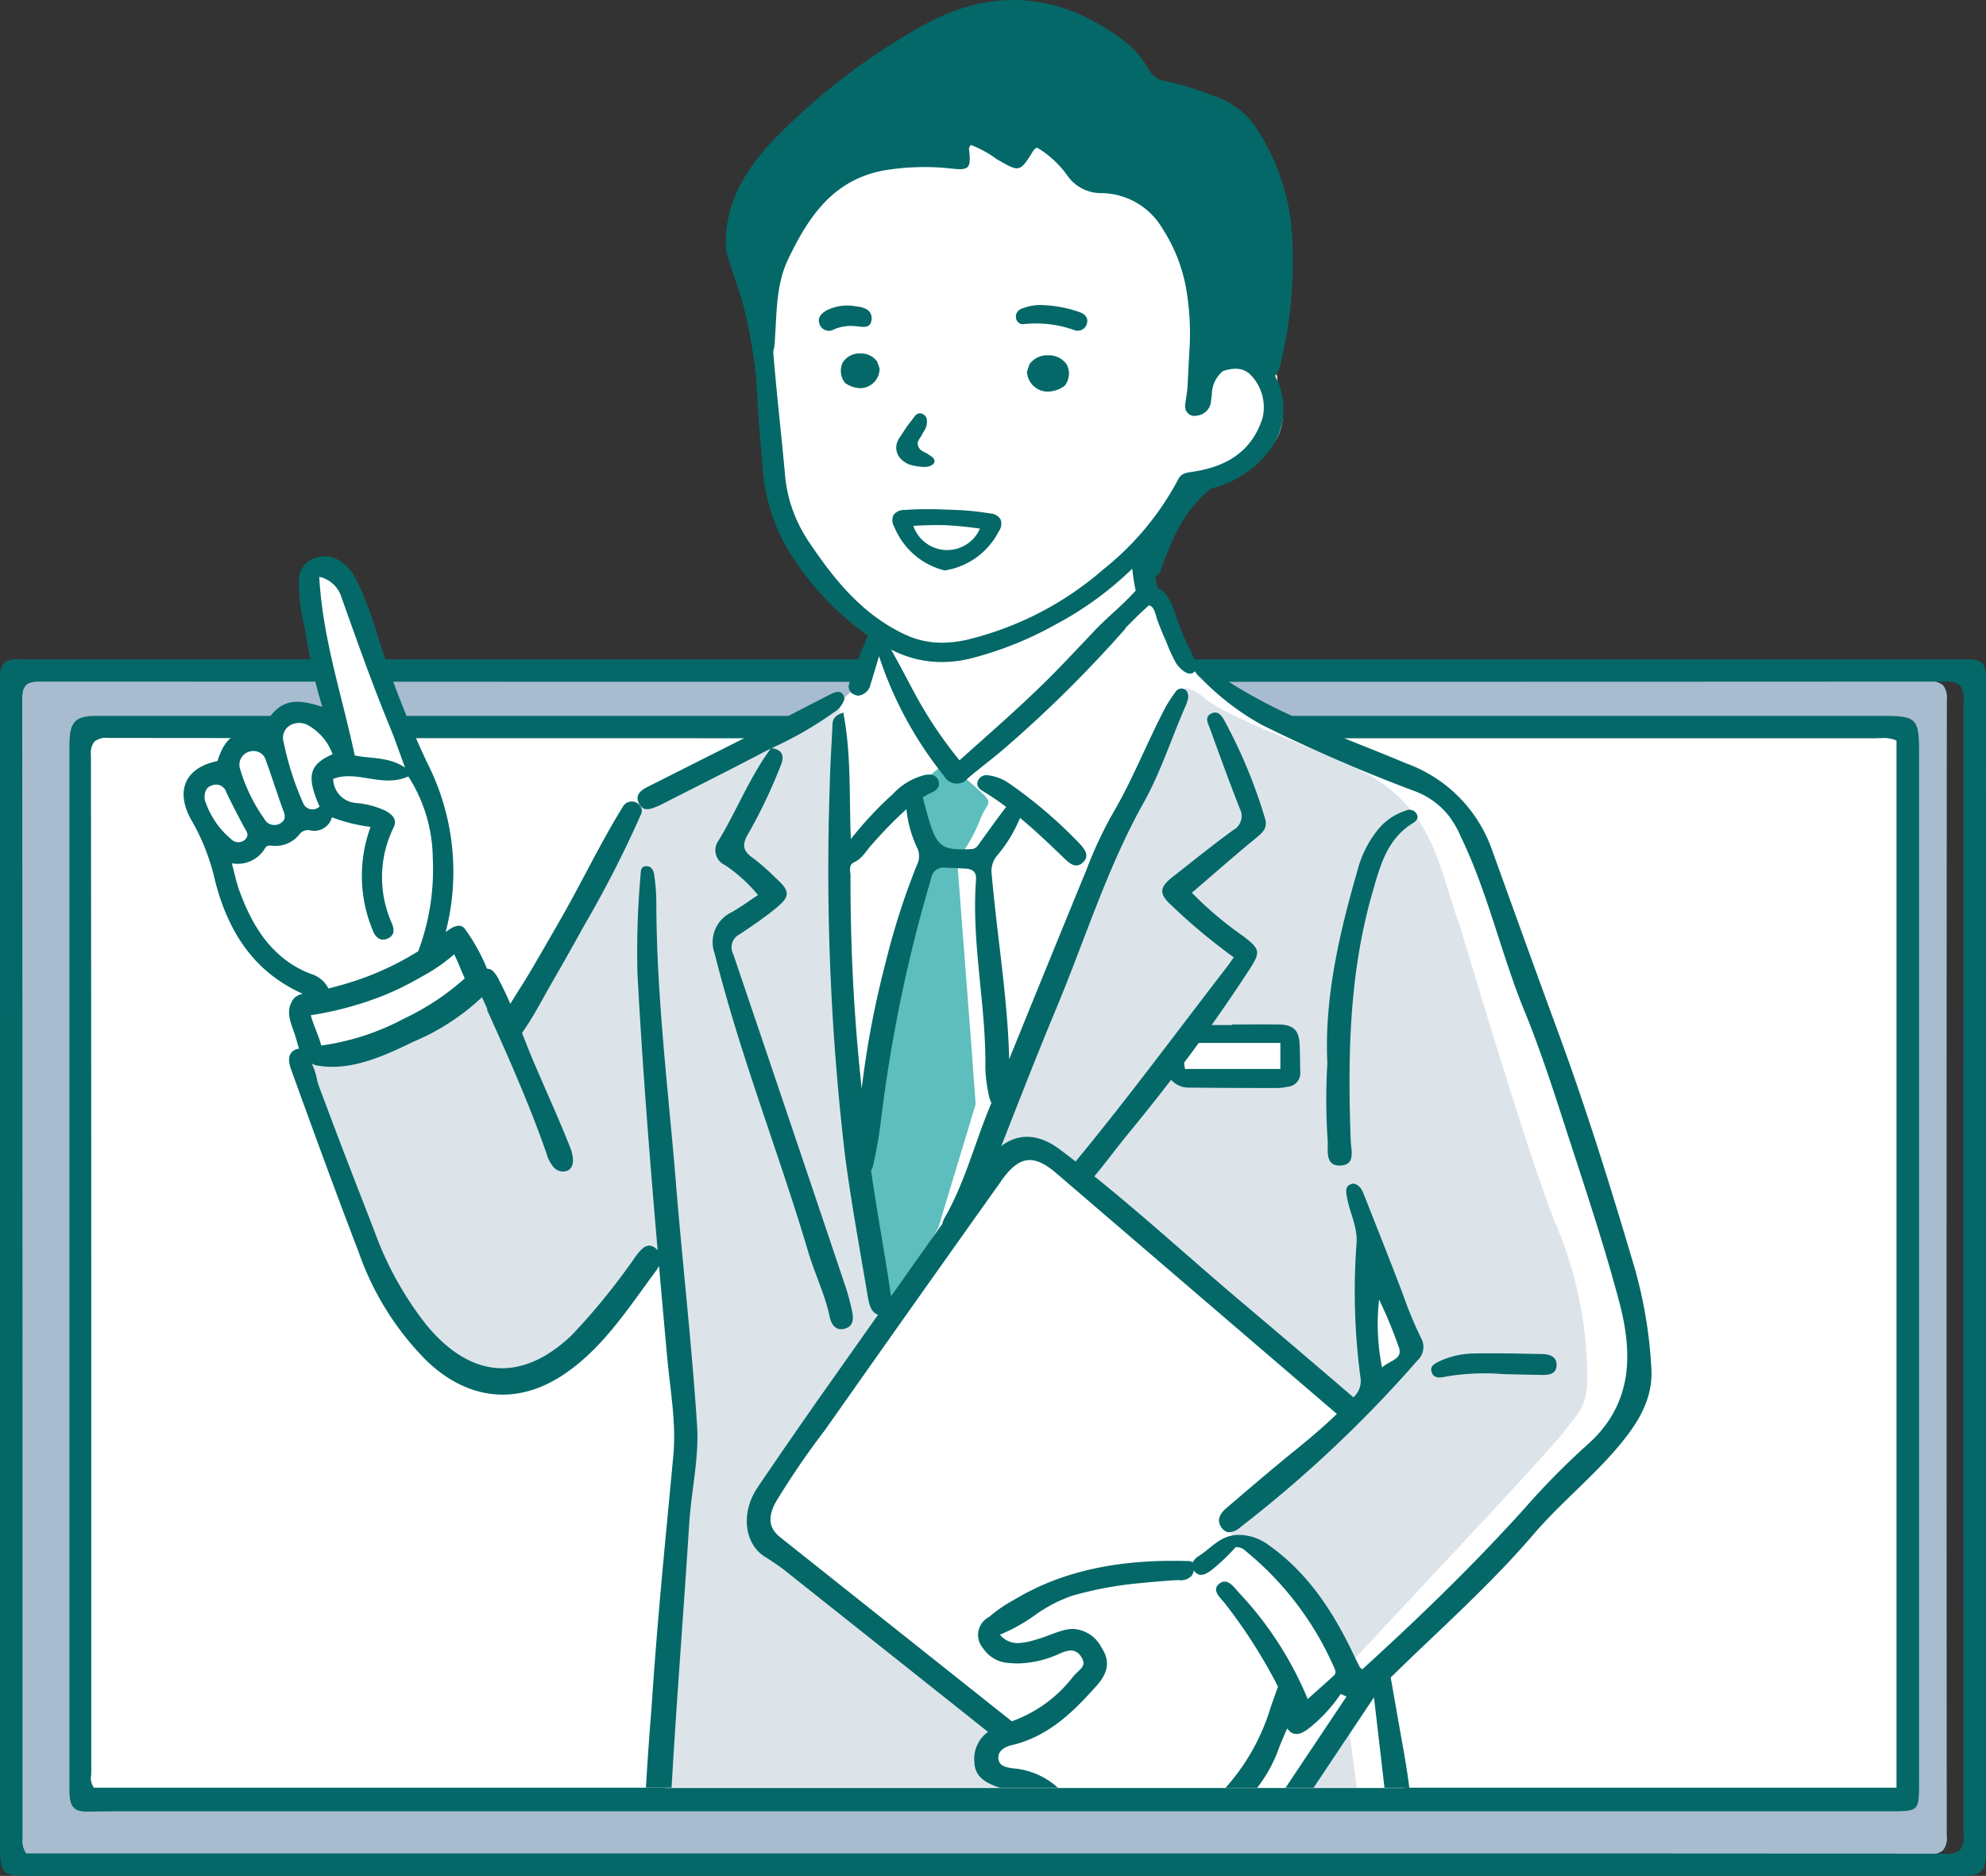 <svg xmlns="http://www.w3.org/2000/svg" width="177.823" height="168" viewBox="0 0 177.823 168">
  <rect x="0" y="0" width="177.823" height="168" fill="#333333" stroke="none"/>
  <g id="グループ_247392" data-name="グループ 247392" transform="translate(-460.198 -608.81)">
    <rect id="長方形_43821" data-name="長方形 43821" width="165.734" height="99.045" transform="translate(466.161 672.088)" fill="#fff"/>
    <path id="パス_123523" data-name="パス 123523" d="M633.839,650.966a1.735,1.735,0,0,0-.353-1.291,1.854,1.854,0,0,0-1.331-.351c-27.663.012-55.528.018-82.818.018-28.815,0-57.838-.006-86.265-.021-1.2,0-1.581.393-1.581,1.615.021,26.87.023,54.188.024,80.606l0,21.185-.006.218a2.092,2.092,0,0,0,.3,1.341l.044.067H573.185c21.931,0,40.368,0,59.065.026a1.661,1.661,0,0,0,1.242-.345,1.707,1.707,0,0,0,.34-1.279c-.026-35.041-.024-69.287.008-101.788M467.29,750.521c-1.161,0-1.528-.378-1.568-1.614l0-.326,0-.164V655.342c0-.164,0-.327,0-.492.02-1.839.54-2.371,2.316-2.373q3.279,0,6.56,0l8.659,0q68.441,0,136.883,0h6.646c2.773,0,3.027.263,3.027,3.134l0,92.1c0,1.422,0,2.134-.312,2.46s-1.04.326-2.363.326l-33.856,0-33.781,0H469.907c-.628,0-1.255.009-1.883.018Z" transform="translate(0.675 20.488)" fill="#a8bccf"/>
    <path id="パス_123524" data-name="パス 123524" d="M638.018,754.661l0-.247c-.006-.251-.011-.5-.011-.752q0-51.952.011-103.9c0-1.333-.361-1.719-1.613-1.719H549.168q-43.676,0-87.354,0a1.712,1.712,0,0,0-1.263.343,1.892,1.892,0,0,0-.353,1.373l0,14.794q0,15.411.008,30.82c0,17.407,0,37.974-.006,58.541,0,1.441.017,2.277.388,2.664s1.061.411,2.583.411c23.716,0,160.091,0,172.6,0,1,0,1.534-.129,1.839-.441s.423-.863.4-1.889m-2-1.241a1.656,1.656,0,0,1-.33,1.247,1.63,1.63,0,0,1-1.222.335c-18.861-.021-37.456-.026-59.575-.026l-112.339,0-.032-.049a2.016,2.016,0,0,1-.3-1.315l0-.221V732.362c0-26.468,0-53.839-.026-80.76,0-1.2.362-1.571,1.553-1.571,28.685.014,57.973.021,87.051.021,27.536,0,55.653-.006,83.58-.02a1.73,1.73,0,0,1,1.3.342,1.682,1.682,0,0,1,.341,1.257c-.03,32.513-.032,66.759-.006,101.788" transform="translate(0 19.819)" fill="#046868"/>
    <path id="パス_123525" data-name="パス 123525" d="M626.8,651.369h-7.97q-68.411,0-136.819,0l-8.735,0q-3.308,0-6.618,0c-1.825,0-2.36.545-2.38,2.416,0,.166,0,.329,0,.492v93.565c.042,1.254.438,1.658,1.626,1.658l.741-.011c.634-.009,1.266-.018,1.9-.018h90.381q17.038,0,34.079,0t34.078,0h.074c1.347,0,2.089,0,2.416-.339s.326-1.055.326-2.493l0-92.089c0-2.91-.261-3.177-3.1-3.177m1.078,95.982H466.487l-.032-.038a1.419,1.419,0,0,1-.227-1.075l.012-.289q0-11.368,0-22.736c0-22.41,0-45.582-.032-68.373a1.6,1.6,0,0,1,.324-1.181,1.7,1.7,0,0,1,1.255-.32c26.12.029,52.677.029,78.359.029H554.9q15.46,0,30.92,0t30.917,0l9.235,0,.362-.011.391-.012a2.634,2.634,0,0,1,1.088.207l.064.029Z" transform="translate(2.13 21.554)" fill="#046868"/>
    <path id="パス_123526" data-name="パス 123526" d="M601.251,723.881c-3.894-8.672-12.55-48.436-19.056-49.057-5.114-1.264-16.777-7.33-19.862-9.914-.006,0-.218-.03-.475-.07l-.234-.035-.654-.1-2.428-6.037-1.009-.753-.006-.036-.071-.447-.123-.755-.213-1.286-.062-.4-.181-1.106s.143-.168.375-.444c.326-.386.833-.985,1.379-1.639l0,0c1.183-1.412,2.566-3.085,2.792-3.449a2.152,2.152,0,0,1,1.027-.744h0c1.65-.652,4.394-.5,6.145-3.382a4.532,4.532,0,0,0,.3-3.523,10.759,10.759,0,0,1-.262-1.818,1.546,1.546,0,0,0-1.152-1.4c-3.915-1.665-3.591.047-5.62,1.776a13.727,13.727,0,0,0,.283-1.785v0c.482-4.389.554-14.21-3.56-16.04-2.375-1.208-4.5-.6-7.226-2.515s-2.174-2.314-3.286-2.314a6.07,6.07,0,0,0-2.729,1.306l-6.064-1.759.4,2.264c-1.983-.182-11.125-.238-12.987,3.722-2.624,3.841-3.8,6.187-3.994,9.473v0a24.883,24.883,0,0,0,.152,4.061c.05.844.073,2.028.108,3.388.108,4.393.327,10.638,1.912,13.267a31,31,0,0,0,4.044,5.131c1.218,1.264,3.014,2.506,3.664,4.139a3.318,3.318,0,0,1,.169.533,3.442,3.442,0,0,1-.125,1.916,11.229,11.229,0,0,1-1.891,2.59c-.234.244-.478.476-.731.7a17.37,17.37,0,0,1-1.778,1.384c-3.312,2.268-7.495,3.717-10.836,5.431a24.517,24.517,0,0,0-5.171,2.49c-.177.112-.35.227-.519.346l-.3.214-.056.091-.035.056c-.311.493-.617.989-.912,1.494-1.588,2.67-3,5.449-4.358,8.236-.807,1.661-1.569,3.341-2.388,5a11.794,11.794,0,0,1-2.8,3.946,1.324,1.324,0,0,1-.448.244,1.1,1.1,0,0,1-.674.023l-.171-.271-.011-.017-.035-.058c-.1-.158-.19-.308-.275-.458-.32-.561-.645-1.118-.986-1.673l-.11-.174-.212-.335-.047-.079-.024-.118c-.107-.35-.234-.718-.387-1.087a6.452,6.452,0,0,0-1.5-2.287,1.957,1.957,0,0,0-1.989-.27,3.885,3.885,0,0,0-1.032.521l-.053-.1.073-.218a19.031,19.031,0,0,0,.6-9.617,29.575,29.575,0,0,0-2.431-6.151c-.476-1.093-.877-2.214-1.259-3.34a1.024,1.024,0,0,0-.145-.432c-.193-.568-.385-1.138-.581-1.7q-.582-1.782-1.174-3.557-.765-2.291-1.549-4.57a10.069,10.069,0,0,0-1.61-3.649c-.761-.821-2.181-1.206-2.88-.088-.654,1.044-.221,2.681-.029,3.8.262,1.541.626,3.069.954,4.6q.226,1.055.457,2.112a7.739,7.739,0,0,1,.341,2.417l-.015.188-.282-.144a6.3,6.3,0,0,0-.851-.444,3.261,3.261,0,0,0-2.049-.107,3.138,3.138,0,0,0-2.209,2.328l-.1-.073a1.067,1.067,0,0,1-.432-.059c-.7-.233-1.691.862-1.977,1.364a4.082,4.082,0,0,1-2.123,1.931c-.913.376-1.793.555-2.018,1.659-.23,1.13.441,2.365.852,3.388.935,2.335,2.064,4.5,2.779,6.927.3,1,.584,2.012.927,2.994a32.2,32.2,0,0,0,3,2.5l.11.076a1.119,1.119,0,0,1,.668.262c.493.4,1.155.546,1.668.935a1.286,1.286,0,0,1,.522.956.951.951,0,0,1-.172.6,1.073,1.073,0,0,1-.35.314,4.64,4.64,0,0,0-.5.343,2.927,2.927,0,0,0-.088.646,5.039,5.039,0,0,0,.391,1.387,3.705,3.705,0,0,1,.4,2.029l-.037.164h0l0,0a3.511,3.511,0,0,1-.209.576l-.21.4q.82,2.075,1.647,4.142c.9,2.252,1.965,4.495,2.741,6.793.633,1.884,1.315,3.751,2.063,5.592q.3.752.621,1.5a26.847,26.847,0,0,0,2.248,4.3,14.284,14.284,0,0,0,3.168,3.481,9.914,9.914,0,0,0,5.375,2.1,7.62,7.62,0,0,0,2.98-.4,6.693,6.693,0,0,0,1.437-.7l.009,0a9.912,9.912,0,0,0,2.164-1.953c1.186-1.379,2.385-2.737,3.623-4.066s2.48-2.612,3.746-3.891l.131-.13.062-.064,0,0,.155-.157.2-.2.3-.3a66.149,66.149,0,0,0,1.134,9.467,52.2,52.2,0,0,1,.12,14.866c-.406,3.993-.95,7.984-1.114,11.985l-.014.392c-.192,3.9-.3,7.8-.286,11.709h66.109c-.522-3.738-1.062-7.406-1.338-9.254v0l-.018-.127c-.067-.453-.117-.785-.146-.962l-.012-.094v0l-.009-.053c3.35-4.231,19.7-18.392,22.844-24.352a9.721,9.721,0,0,0-.049-6.342m-22.241,4.6-.037.065-.041.059-.286.268-.088.044-.088.033a1.189,1.189,0,0,1-1.28-.52l-.065-.109a1.1,1.1,0,0,1-.122-.415q-.247-3.121-.2-6.248v-.041a1.029,1.029,0,0,1,.225-.655l.208-.277a1.126,1.126,0,0,1,1.863.014l.149.241.017.027.167.306.006.011a21.162,21.162,0,0,1,1.321,3.6,1.789,1.789,0,0,1-.038,1.569,7.228,7.228,0,0,1-.763,1.082c-.212.259-.437.5-.658.735l-.285.214,0,0" transform="translate(5.937 3.834)" fill="#fff"/>
    <path id="パス_123527" data-name="パス 123527" d="M544.444,747.825l.015.02H510.067c.25-4.053.492-8.107.8-12.156.247-3.248.534-6.495.9-9.742.084-.761.158-1.527.216-2.3a85.294,85.294,0,0,0-1.757-23.939l-.03-.148,0-.024a.619.619,0,0,1-.12.329l0,0-.049.085-.134.205c-.749,1.116-2.62,3.285-2.9,3.67a24.309,24.309,0,0,1-3.8,4.32,13.029,13.029,0,0,1-2.843,1.868l-.008,0a10.744,10.744,0,0,1-4.417,1.11,8.362,8.362,0,0,1-6.381-2.646,15.246,15.246,0,0,1-2.163-2.957c-.463-.8-.88-1.629-1.285-2.455q-.817-1.671-1.583-3.364c-1.378-3.026-2.642-6.1-3.818-9.207q-1.24-3.279-2.347-6.609c-.082-.245-.242-.621-.428-1.061l.2-.326.082-.134.248-.242h.035l.207.017c.355.03.712.046,1.067.046a22.071,22.071,0,0,0,9.491-2.507,26.818,26.818,0,0,0,5.6-3.592l.018-.017.091.192c.344.734.6,1.285.652,1.393a1.792,1.792,0,0,0,.6.773l.049.032.018.009a.773.773,0,0,0,.735,0,2.283,2.283,0,0,0,.909-1c2.37-4.408,4.579-8.95,7.227-13.2.635-1.018,1.277-2.041,1.957-3.034.265-.385.533-.766.81-1.14l.23-.286.034-.038.283-.309c.148-.152.306-.3.472-.438,1.994-1.686,5.081-2.61,7.248-3.67l8.757-4.285,1.335-.653c.021.155.04.309.052.466.017.186.031.371.04.56.053,1.254-.07,2.505-.056,3.767.079,7.618.562,15.23,1.146,22.823q.363,4.7.793,9.4.123,1.372.254,2.744.123,1.315.253,2.629.137,1.4.279,2.787.244,2.4.5,4.792a12.443,12.443,0,0,0,.651,2.8c.158.463.327.894.478,1.27.07.172.137.329.195.476l.108.262.138.355c-.125.262-.256.519-.39.776-2.448,4.72-6.1,8.736-9.145,13.087-1.26,1.711-2.862,3.93-1.6,6.066,1.224,2.081,3.77,3.206,5.713,4.557,2.441,1.7,4.846,3.454,7.137,5.35.867.719,1.717,1.455,2.569,2.194q2.712,2.349,5.425,4.7l.592.513-.058.043-.342.307c-.977.991-2.225,3.18-.361,3.734,1.193.362,2.848.084,3.818.947" transform="translate(9.077 21.061)" fill="#dce4ea"/>
    <path id="パス_123528" data-name="パス 123528" d="M542.19,716.495h-5.466c1.318-1.86,2.644-3.751,4.037-5.548.125-.161.253-.324.381-.486a1.048,1.048,0,0,0,.312.4q.05.384.105.79c.2,1.481.417,3.151.632,4.845" transform="translate(39.484 52.411)" fill="#dce4ea"/>
    <path id="パス_123529" data-name="パス 123529" d="M570.031,698.206c-2.25-5.122-8.805-27.249-8.805-27.249-1.206-3.244-1.8-6.752-3.9-9.7a11.331,11.331,0,0,0-.717-.916,13.866,13.866,0,0,0-5.63-3.828c-3-1.51-10.241-4-12.55-5.842a4.168,4.168,0,0,0-1.583-.922h0c-.6-.1-.505.534-.505.534-2.469,4.113-10.46,23.835-15.214,35.6v.021c-.146.359-.286.709-.426,1.05-.886,2.193-1.638,4.053-2.193,5.413h0c-.206.5-.384.936-.533,1.294A9.778,9.778,0,0,1,519.57,692l0,0a4.172,4.172,0,0,1,2.21-.973,3.079,3.079,0,0,1,1.247.146,1.225,1.225,0,0,1,.581-.084,6.529,6.529,0,0,1,2.837,1.423c.5.37,1.012.778,1.5,1.187,1.142.95,2.181,1.892,2.811,2.318a74.178,74.178,0,0,1,8.842,8.168l0,0c.164.183.329.37.489.556,2.985,2.959,6.283,5.6,9.16,8.656a1.154,1.154,0,0,1,1.568.6,1,1,0,0,1-.069,1.056,1.07,1.07,0,0,1-.385.317c-1.948,1-3.379,2.863-5.145,4.143-1.446,1.129-5.088,3.092-5.372,5.25a1.984,1.984,0,0,0,.143,1.053l.125.248a1.7,1.7,0,0,1,.737-.288,3.294,3.294,0,0,1,2.286.831.994.994,0,0,1,.834.353,45.117,45.117,0,0,1,7.429,10.175l.484-.527c5.461-5.924,13.871-14.765,18.387-19.89,1.376-1.906,2.186-2.3,2.373-4.6a35.1,35.1,0,0,0-2.621-13.92m-13.882,11.9a3.213,3.213,0,0,1-.422.39,3.223,3.223,0,0,0-.929.925l-.015.026-.041.067-.041.061-.285.268-.09.046-.088.032-.266.046a1.108,1.108,0,0,1-.721.1l-.055-.391-.237-.274-.065-.111-.047-.12a1.063,1.063,0,0,1,.076-.846l.09-.155c-.186-1.816-.273-3.647-.378-5.449l-.065-.12a1.231,1.231,0,0,1-.1-.381,3.972,3.972,0,0,1,.075-1.207c.224-1.12,1.779-.945,2.1,0a5.906,5.906,0,0,0,.377.865l.018.027.166.307.006.011a11.534,11.534,0,0,1,.792,1.534,14.306,14.306,0,0,1,.683,2.212,2.4,2.4,0,0,1-.531,2.14M544.8,679.973c1.912.114,1.46,2.442,1.28,3.778a1.14,1.14,0,0,1-1.3.814.887.887,0,0,1-.723,0,15.68,15.68,0,0,0-1.618.113,1.032,1.032,0,0,1-.945-.16c-1.531.072-3.075-.046-4.6.068a1.164,1.164,0,0,1-1.135-1.133l-.081-.365c-.131-1.134.473-3.149,1.758-2.906l.353.024c.26.017.518.024.776.026,2.068.021,4.164-.3,6.232-.257" transform="translate(29.669 20.705)" fill="#dce4ea"/>
    <path id="パス_123530" data-name="パス 123530" d="M518.275,654.139l-2.819,2.268s1.712,4.882,1.632,5.929A12.942,12.942,0,0,1,516,665.582a84.82,84.82,0,0,0-3.225,12.113c-.668,4.323-1.738,11.618-1.738,11.518s2.224,14.535,2.183,14.393,4.853-8.111,4.8-8.214l3.317-10.976-.4-5.439-1.257-16.448a13.829,13.829,0,0,0,1.953-3.343c.615-1.69,1.2-1.588.589-2.33a30.108,30.108,0,0,0-3-2.563Z" transform="translate(26.219 23.283)" fill="#5ebdbd"/>
    <path id="パス_123531" data-name="パス 123531" d="M544.338,709.278l-.259.4c-.315.487-.9,1.382-1.616,2.5-1.029,1.591-2.347,3.626-3.582,5.548h-5.416c.341-.432.613-.89,1.161-1.536,1.085-1.279,2.626-5.21,2.926-5.991l.053-.135a5.1,5.1,0,0,0,.566,1.193.963.963,0,0,0,.642.489c.689.043,1.208-.776,1.639-1.382a23.318,23.318,0,0,1,2.461-2.242l.652.531Z" transform="translate(37.788 51.186)" fill="#fff"/>
    <path id="パス_123532" data-name="パス 123532" d="M529.639,676.627a6.617,6.617,0,0,0-2.337,1.047c-.886.725-20.136,28.353-21.022,29.56s-1.37,1.37-1.209,2.74-.081,1.611,1.852,3.463,20.3,15.766,20.3,15.766a6.771,6.771,0,0,0,3.781-1.429c1.933-1.449,4.752-3.382,4.51-4.833s-1.175-2.158-2.157-2.1-1.732.694-3.638,1.04-2.137.808-3.119.058-1.385-.982-1.04-1.674a10.365,10.365,0,0,1,2.772-2.311,26.786,26.786,0,0,1,5.371-2.137c.982-.172,6.41-1.212,7.854-1.385a23.737,23.737,0,0,0,3.522-.4c.463-.23,2.714-1.964,2.714-1.964l-.982-1.674,11.666-9.934-26.276-22.349Z" transform="translate(23.03 34.745)" fill="#fff"/>
    <path id="パス_123533" data-name="パス 123533" d="M515.084,698.128c-.7-8.451-1.763-16.877-1.761-25.379a17.428,17.428,0,0,0-.2-2.3c-.05-.368-.247-.723-.683-.728-.508,0-.5.4-.527.776a79,79,0,0,0-.279,8.841c.443,8.268,1.093,16.521,1.807,24.771v0l-.219-.2c-.7-.516-1.195.056-1.629.6-.224.282-.409.6-.632.883a58.272,58.272,0,0,1-5.224,6.347c-4.5,4.267-9.075,3.86-13.039-.98a30.111,30.111,0,0,1-4.62-8.357c-.98-2.537-1.971-5.07-2.942-7.611q-.728-1.9-1.44-3.816c-.24-.651-.507-1.3-.719-1.961a6.23,6.23,0,0,0-.5-1.612h.027a.908.908,0,0,0,.375.157c3.021.574,6.038-.826,8.691-2.114a20.493,20.493,0,0,0,6.146-3.99c.152.358.317.712.484,1.062l-.047.041c1.91,4.236,3.8,8.487,5.331,12.874a3.3,3.3,0,0,0,.645,1.253,1.1,1.1,0,0,0,1.289.285c.653-.379.466-1.359.189-2.061-1.059-2.68-2.269-5.291-3.384-7.942-.323-.766-.624-1.542-.924-2.317,1.055-1.476,1.9-3.163,2.807-4.726q1.386-2.4,2.717-4.821a99.447,99.447,0,0,0,5.139-10.052.687.687,0,0,0,.012-.534.911.911,0,0,0-1.591-.207c-1.979,3.181-3.606,6.6-5.46,9.862q-1.415,2.491-2.865,4.959c-.575.976-1.215,1.939-1.807,2.922-.3-.7-.624-1.391-.983-2.064a2.812,2.812,0,0,0-.592-.892.763.763,0,0,0-.511-.189,17,17,0,0,0-2-3.591c-.47-.572-1.215-.068-1.662.28l-.043.032a21.494,21.494,0,0,0-1.616-15.09,87.231,87.231,0,0,1-4.7-12.2,29.242,29.242,0,0,0-1.693-4.277c-.852-1.718-2.343-2.428-3.694-1.938a2.076,2.076,0,0,0-1.434,1.9,15.644,15.644,0,0,0,.545,4.434,46.755,46.755,0,0,0,1.547,7c-2.84-.951-4.026-.472-5.388,1.973-2.42.113-3.326.769-4,2.881-2.912.582-3.859,2.719-2.254,5.425a19.1,19.1,0,0,1,2.027,5.232c1.014,4.038,2.97,7.449,6.562,9.516a11.829,11.829,0,0,0,1.157.6l.148.067,0,0a1.657,1.657,0,0,0-.725.341,1.59,1.59,0,0,0-.327.511c-.461.976.1,2.011.4,2.98.11.353.2.729.32,1.09a.933.933,0,0,0-.5.172c-.592.411-.4,1.164-.193,1.738,1.976,5.474,3.97,10.938,6.055,16.372A25.78,25.78,0,0,0,492.738,714c3.67,3.522,8.063,4.058,12.256,1.272,3.531-2.346,5.828-5.983,8.355-9.381l.219-.359q.358,4.133.737,8.265c.262,2.888.811,5.775.543,8.679-.664,7.183-1.414,14.355-1.964,22.77-.18,2.143-.344,4.509-.49,7h2.294c.455-7.894,1.081-15.778,1.583-23.671.186-2.933.893-5.862.7-8.766-.469-7.239-1.3-14.454-1.892-21.684m-19.853-20.518c.088.193.178.384.262.572.231.527.443,1.067.682,1.594a22.567,22.567,0,0,1-5.432,3.6,22.227,22.227,0,0,1-7.417,2.413c-.244-.935-.7-1.8-.933-2.716a30.038,30.038,0,0,0,6.633-1.813,27.614,27.614,0,0,0,3.331-1.661,15.192,15.192,0,0,0,2.875-1.985m-12.083-33.8a2.669,2.669,0,0,1,1.973,1.786c1.387,3.909,2.769,7.818,4.35,11.655.467,1.139.863,2.309,1.356,3.638-1.516-1-3.1-.769-4.506-1.087-1.108-5.289-2.871-10.4-3.174-15.992m-2.632,13.308a1.643,1.643,0,0,1,1.723.041,4.845,4.845,0,0,1,2.1,2.539c-2.105.924-2.359,1.967-1.164,4.685a.91.91,0,0,1-1.492-.364,26.29,26.29,0,0,1-1.725-5.411,1.3,1.3,0,0,1,.559-1.49m-3.559,2.332a1.15,1.15,0,0,1,1.417.813c.507,1.4.956,2.822,1.458,4.227.18.5.467.983-.145,1.385a1.023,1.023,0,0,1-1.467-.4,14.957,14.957,0,0,1-2.155-4.44,1.217,1.217,0,0,1,.892-1.589m-4.066,4.321c-.055-.664.113-1.119.647-1.274a.957.957,0,0,1,1.274.572c.489,1.061,1.04,2.088,1.583,3.119.205.388.56.737.093,1.169a.884.884,0,0,1-1.212-.034,7.6,7.6,0,0,1-2.385-3.553m3.093,8.134c-.268-.749-.422-1.536-.667-2.435A2.854,2.854,0,0,0,478.3,668.1c.149-.259.4-.224.642-.208a2.724,2.724,0,0,0,2.449-1.05.941.941,0,0,1,.959-.32,1.638,1.638,0,0,0,1.929-1.178,14.375,14.375,0,0,0,3.458.86,12.771,12.771,0,0,0-.5,7.049,13.135,13.135,0,0,0,.728,2.3c.228.565.7.953,1.353.627.589-.291.548-.81.317-1.358a10.1,10.1,0,0,1,.166-8.565c.347-.729-.125-1.145-.673-1.469a7.652,7.652,0,0,0-2.664-.721,2.211,2.211,0,0,1-2.076-2.158c2.108-.831,4.4.834,6.728-.224A13.794,13.794,0,0,1,493.306,669a20.883,20.883,0,0,1-1.3,8.338h0a26.138,26.138,0,0,1-5.915,2.741c-.7.222-1.412.42-2.126.6a2.557,2.557,0,0,0-1.583-1.311c-3.4-1.306-5.212-4.174-6.4-7.477" transform="translate(5.641 16.658)" fill="#046868"/>
    <path id="パス_123534" data-name="パス 123534" d="M586.08,731.342a40.481,40.481,0,0,0-1.521-9.057c-2.1-7.1-4.3-14.181-6.863-21.142-2.012-5.472-3.984-10.958-5.962-16.441a12.724,12.724,0,0,0-7.577-7.515c-6.162-2.6-12.591-4.667-18-8.784a.759.759,0,0,0-.831-.18,3.9,3.9,0,0,0-.368-.822,31.414,31.414,0,0,1-1.481-3.491,5.64,5.64,0,0,0-.9-1.937,2.2,2.2,0,0,0-.714-.49q-.123-.493-.206-.994a.851.851,0,0,0,.431-.474c1.046-2.753,1.962-5.3,4.314-7.225l.186-.218a9.189,9.189,0,0,0,4.86-2.9,6.163,6.163,0,0,0,.941-7.191,2.285,2.285,0,0,0,.5-1.149,38.2,38.2,0,0,0,1.063-10.271,19.717,19.717,0,0,0-3.267-10.834,7.22,7.22,0,0,0-3.853-2.842,26.4,26.4,0,0,0-4.408-1.34A2.065,2.065,0,0,1,541,614.913a8.359,8.359,0,0,0-2.029-2.359c-5.743-4.407-11.851-4.972-18.167-1.435a58.161,58.161,0,0,0-13.106,10c-2.767,2.818-4.729,6.056-4.461,10.133.049.185.1.37.151.555.44,1.548,1.063,3.021,1.451,4.592a49.269,49.269,0,0,1,1.078,6.127c.143,2.665.332,5.308.568,7.9a16.838,16.838,0,0,0,2.862,8.519,26.016,26.016,0,0,0,6.583,6.791q-.9,2.078-1.653,4.217c-.21.6.1,1.047.77,1.16a1.266,1.266,0,0,0,1.12-1.028c.265-.834.512-1.675.758-2.516a34.015,34.015,0,0,0,5.85,10.766,1.274,1.274,0,0,0,2.1.179c1.107-.947,2.286-1.811,3.385-2.766a111.935,111.935,0,0,0,10.723-10.634l-.012-.049q.664-.659,1.327-1.32c.215-.214.521-.452.772-.72l.071.017c.446.083.572.931.7,1.287.241.653.507,1.3.793,1.931a14.476,14.476,0,0,0,.884,1.93c.274.427,1.146,1.364,1.682.738a2.88,2.88,0,0,0,.571.637,23.223,23.223,0,0,0,5.394,4.14,143.728,143.728,0,0,0,13.791,5.98,7.015,7.015,0,0,1,2.871,2.043A8.547,8.547,0,0,1,569,683.7c2.438,5.027,3.609,10.5,5.719,15.656,1.387,3.385,2.519,6.876,3.645,10.358,1.684,5.2,3.434,10.388,4.834,15.665,1.234,4.654,1.254,9.2-2.874,12.836a67.7,67.7,0,0,0-5.544,5.621c-4.586,5.1-9.507,9.852-14.577,14.467l-.207-.153c-.19-.359-.368-.725-.543-1.091-1.823-3.849-4.087-7.366-7.658-9.892a4.5,4.5,0,0,0-2.483-.891c-1.729-.1-2.574,1.141-3.752,1.883a1.335,1.335,0,0,0-.547.582h0l-.078-.073-.212-.053c-.5-.015-1-.024-1.479-.024-5.633,0-10.25,1.12-14.115,3.427l-.175.1a12.929,12.929,0,0,0-2.189,1.511,1.8,1.8,0,0,0-.543,2.762,2.963,2.963,0,0,0,2.338,1.349,7.629,7.629,0,0,0,.766.041,9.258,9.258,0,0,0,3.636-.817l.11-.045a2.846,2.846,0,0,1,1.032-.3,1.079,1.079,0,0,1,.909.549c.467.669.113.993-.3,1.37l-.364.368a12.041,12.041,0,0,1-5.534,4.057h0q-10.37-8.243-20.741-16.485c-1.026-.816-1.128-1.822-.374-3.18a72.426,72.426,0,0,1,4.385-6.416q7.8-11.085,15.658-22.131l.245-.356c1.55-2.1,2.827-2.224,4.84-.493q10.98,9.427,21.963,18.848,1.566,1.344,3.134,2.685c-1.216,1.164-2.5,2.257-3.813,3.317-2.072,1.674-4.09,3.415-6.117,5.145-.519.447-.863,1.037-.434,1.667l.049.07a.889.889,0,0,0,.635.4,1.665,1.665,0,0,0,1.066-.476,112.07,112.07,0,0,0,15.826-14.911,1.649,1.649,0,0,0,.3-2.053,35.487,35.487,0,0,1-1.624-3.932c-1.114-2.918-2.263-5.822-3.414-8.725-.187-.47-.367-1-.988-1.129-.811.121-.684.7-.575,1.282.245,1.346.939,2.586.849,4.012a58.425,58.425,0,0,0,.349,12.074,1.944,1.944,0,0,1-.621,1.76l-.012.012q-4.84-4.159-9.714-8.28c-4.524-3.806-8.872-7.807-13.483-11.516l.274-.324c.921-1.128,1.787-2.3,2.712-3.427q1.986-2.415,3.891-4.89a2.048,2.048,0,0,0,1.56.7c2.649.032,5.3.035,7.95.038a4.972,4.972,0,0,0,.919-.112,1.216,1.216,0,0,0,1.13-1.332c-.017-.809-.017-1.619-.05-2.43-.056-1.319-.56-1.8-1.918-1.817-1.379-.018-2.757,0-4.131,0v.053h-1.833q1.762-2.481,3.422-5.037c1-1.543.875-1.79-.575-2.913a32.025,32.025,0,0,1-4.618-3.9c2-1.711,3.9-3.4,5.866-5,.565-.459.9-.881.7-1.6a45.6,45.6,0,0,0-3.644-8.806c-.227-.427-.592-.94-1.184-.646-.636.315-.286.887-.126,1.326.868,2.4,1.741,4.79,2.667,7.164a1.428,1.428,0,0,1-.584,1.956c-1.842,1.34-3.612,2.778-5.408,4.182-1.242.97-1.233,1.548-.076,2.588a52.908,52.908,0,0,0,5.541,4.619c-.248.355-.371.544-.508.723-4.452,5.766-8.775,11.634-13.407,17.264l-.241.3q-.706-.548-1.419-1.084c-1.86-1.393-3.668-1.5-5.241-.3,1.609-4.1,3.209-8.214,4.907-12.283,2.577-6.168,4.553-12.594,7.834-18.46,1.565-2.8,2.513-5.85,3.8-8.759a4.8,4.8,0,0,0,.19-.614c.02-.379-.038-.69-.4-.823a.606.606,0,0,0-.718.258,11.64,11.64,0,0,0-.9,1.367c-1.694,3.22-3,6.626-4.869,9.77a36.862,36.862,0,0,0-2.228,4.828q-3.473,8.459-6.907,16.934c-.14-5.528-1.081-10.988-1.559-16.488a2.186,2.186,0,0,1,.551-1.836,12.383,12.383,0,0,0,1.977-3.285c1.384,1.146,2.685,2.394,3.985,3.646.463.446,1.04.937,1.658.332s.145-1.169-.294-1.658a41.276,41.276,0,0,0-6.32-5.407,4.146,4.146,0,0,0-1.843-.722.843.843,0,0,0-.953.48c-.178.415.07.714.4.909a24.987,24.987,0,0,1,2.126,1.437c-.8,1.044-1.56,2.112-2.33,3.174-.209.286-.324.582-.813.606-2.547.126-3.019-.17-3.761-2.574-.2-.65-.359-1.314-.539-1.972l-.023-.092a9.1,9.1,0,0,1,.816-.435c.445-.209.781-.54.572-1.078-.2-.512-.659-.568-1.144-.5a5.741,5.741,0,0,0-2.9,1.7,32.777,32.777,0,0,0-3.785,4.052c-.161-3.994.042-7.643-.677-11.328-1,.326-.951.817-.973,1.26-.088,1.818-.207,3.632-.243,5.45a218.748,218.748,0,0,0,1.37,32.942c.556,4.238,1.333,8.437,2.04,12.648.108.643.283,1.445.927,1.619q-2.37,3.354-4.74,6.711-3.071,4.357-6.057,8.768c-1.53,2.265-1.2,5.107.737,6.253a19.889,19.889,0,0,1,2.244,1.605q8.829,7.012,17.657,14.029h0a2.969,2.969,0,0,0-1.219,2.747c.041,1.223.939,1.743,1.813,2.089.151.061.3.115.458.164h5.2a6.783,6.783,0,0,0-3.951-1.729l-.026,0c-.592-.085-1.265-.182-1.347-.841-.1-.843.787-1.146,1.177-1.237,3.352-.782,5.6-3.065,7.623-5.337,1.062-1.193,1.2-2.242.435-3.4a3.028,3.028,0,0,0-2.544-1.675,3.574,3.574,0,0,0-1.07.179c-.368.112-.735.25-1.093.38a13.294,13.294,0,0,1-1.63.529l-.029.006a5.244,5.244,0,0,1-1.137.171,2.043,2.043,0,0,1-1.6-.753,15.341,15.341,0,0,0,3.076-1.7,12.883,12.883,0,0,1,3.4-1.786,32.721,32.721,0,0,1,6.113-1.132c1.041-.108,2.079-.185,3.055-.259l.339-.008a1.354,1.354,0,0,0,1.19-.393,1.2,1.2,0,0,0,.192-.478l.065.088c.454.555.968.265,1.451-.059a17.892,17.892,0,0,0,2.232-2.113,1.217,1.217,0,0,1,.912.365,27.887,27.887,0,0,1,7.845,10.291c.125.288.324.583.015.865-.747.682-1.505,1.352-2.324,2.086a31.376,31.376,0,0,0-6.095-9.461c-.476-.5-1.1-1.516-1.871-.828-.671.6.236,1.287.635,1.825a46.759,46.759,0,0,1,4.673,7.352c-.254.7-.551,1.537-.654,1.834a19.012,19.012,0,0,1-4.043,7.226h2.831a12.736,12.736,0,0,0,1.948-3.556c.137-.376.431-1.058.735-1.752l.285.3c.543.384,1.041.114,1.513-.2a13.528,13.528,0,0,0,3-3.206,3.761,3.761,0,0,0,.527.23v0q-2.735,4.088-5.466,8.179h2.508q1.612-2.412,3.222-4.825l2.187-3.276q.47,4.052.939,8.1h2.227c-.146-1.111-.314-2.221-.513-3.327-.391-2.18-.769-4.361-1.157-6.544v0c4.3-4.226,8.842-8.211,12.768-12.8,2.534-2.967,5.653-5.4,8.087-8.46,1.49-1.875,2.638-3.908,2.486-6.427m-75.6-74.276a12.577,12.577,0,0,1-1.994-6.007c-.132-1.44-.282-2.9-.425-4.319-.215-2.107-.437-4.285-.606-6.432l0-.042a3.876,3.876,0,0,0,.143-1.02c.18-2.441.094-4.936,1.184-7.22,1.808-3.786,4.028-7.149,8.623-7.973a21.908,21.908,0,0,1,6.128-.146c1.413.143,1.614-.047,1.481-1.482-.02-.2-.107-.406.148-.64a9.5,9.5,0,0,1,2.242,1.225c2.123,1.249,2.12,1.252,3.378-.782.041-.065.129-.1.282-.217a8.9,8.9,0,0,1,2.7,2.475,3.687,3.687,0,0,0,3.161,1.607,6.409,6.409,0,0,1,5.379,3.173,14.556,14.556,0,0,1,2.239,6.167,22.993,22.993,0,0,1,.163,4.946c-.062,1.1-.111,2.221-.178,3.341-.061.421-.123.841-.186,1.263a1.049,1.049,0,0,0,.056.533l-.006.068.033-.006a.819.819,0,0,0,.956.439,1.407,1.407,0,0,0,1.268-1.246,5.308,5.308,0,0,1,.078-.6,2.731,2.731,0,0,1,.991-2.14,4.012,4.012,0,0,1,.467-.132,3.139,3.139,0,0,1,.667-.077,1.851,1.851,0,0,1,1.234.438,4.136,4.136,0,0,1,1.175,3.978c-.874,2.747-2.918,4.32-6.247,4.807l-.037.006c-.547.079-1.02.149-1.279.7a25.528,25.528,0,0,1-6.664,8.016,28.9,28.9,0,0,1-11.74,6.2,10.528,10.528,0,0,1-2.729.387,7.6,7.6,0,0,1-3.241-.7c-4.143-1.9-6.738-5.428-8.847-8.581m25.66,8.3c-1.008,1.063-2.012,2.127-3.029,3.18-2.808,2.912-5.871,5.551-8.978,8.337a38.054,38.054,0,0,1-4.3-6.541c-.6-1.132-1.2-2.266-1.828-3.385l.271.138a9.738,9.738,0,0,0,4.292.984l.17,0a10.982,10.982,0,0,0,2.6-.373,31.391,31.391,0,0,0,7.335-2.953,30.076,30.076,0,0,0,6.933-5.034,15.919,15.919,0,0,0,.306,1.959l0,0c-1.174,1.32-2.563,2.4-3.776,3.683M561.7,725.193a40.874,40.874,0,0,1,1.8,4.364c.292,1-.869,1.093-1.533,1.724a19.719,19.719,0,0,1-.266-6.088m-8.841-22.983v2.33h-8.536a4.794,4.794,0,0,1-.079-.561q.66-.88,1.309-1.769Zm-38.148-16.185c.708-.326,1.04-1,1.53-1.528a38.362,38.362,0,0,1,3.139-3.223,10.5,10.5,0,0,0,.924,3.388,1.715,1.715,0,0,1,.041,1.555,62.783,62.783,0,0,0-2.8,8.689,83.232,83.232,0,0,0-2.171,11.395,170.323,170.323,0,0,1-1-19.063c0-.418-.218-.958.338-1.213m3.251,38.619c-.537-3.673-1.228-7.322-1.749-11a1.4,1.4,0,0,0,.169-.423,38.475,38.475,0,0,0,.694-3.884,131.656,131.656,0,0,1,4.513-21.856,1.121,1.121,0,0,1,1.26-.967c.6.023,1.2.048,1.8.082.648.036,1.017.29.96,1.017-.429,5.647.916,11.213.836,16.847a12.4,12.4,0,0,0,.285,2.295,2.731,2.731,0,0,0,.256.828c-.085.211-.172.421-.257.632-1.3,3.2-2.163,6.573-3.9,9.6a2,2,0,0,0-.231.587q-2.3,3.245-4.594,6.491l-.044-.25" transform="translate(21.978)" fill="#046868"/>
    <path id="パス_123535" data-name="パス 123535" d="M546.011,690.844a20.618,20.618,0,0,1,5.257-.224l3.335.069c.636.014,1.309-.044,1.364-.811.056-.82-.6-1.05-1.306-1.061-2.038-.033-4.076-.093-6.113-.047a7.348,7.348,0,0,0-2.964.65c-.458.216-1.027.446-.785,1.073.2.519.755.457,1.212.352" transform="translate(43.603 41.255)" fill="#046868"/>
    <path id="パス_123536" data-name="パス 123536" d="M538.672,686.4c.027.846-.218,2.157,1.07,2.145,1.467-.014,1.02-1.372.989-2.239-.268-7.455-.158-14.867,1.923-22.132.7-2.431,1.288-4.854,3.676-6.317.292-.178.5-.449.309-.8a.745.745,0,0,0-.968-.3,5.26,5.26,0,0,0-2.568,1.786,9.762,9.762,0,0,0-1.79,3.653c-1.641,5.693-2.951,11.434-2.674,17.183a54.938,54.938,0,0,0,.034,7.023" transform="translate(40.408 24.648)" fill="#046868"/>
    <path id="パス_123537" data-name="パス 123537" d="M515.076,705.742c.14.665.525,1.262,1.326,1.055s.823-.895.674-1.565a21.439,21.439,0,0,0-.56-2.119q-5.016-14.93-10.075-29.846a1.318,1.318,0,0,1,.588-1.81c1.1-.732,2.2-1.479,3.219-2.314,1.32-1.073,1.288-1.541,0-2.7a19.977,19.977,0,0,0-2.053-1.807c-1-.676-.95-1.314-.361-2.264a46.521,46.521,0,0,0,2.82-5.933c.385-.878.251-1.492-.791-1.636a32.439,32.439,0,0,0,5.516-3.16,2.189,2.189,0,0,0,1.02-1.269c-.158-.8-.683-.682-1.212-.416-1.455.731-2.893,1.495-4.347,2.229l-12,6.044c-.633.32-1.273.737-.82,1.569.409.755,1.082.432,1.676.189.167-.068.329-.154.49-.236,2.9-1.479,5.815-2.936,8.7-4.449.3-.157.6-.31.906-.463-1.884,2.562-3.038,5.538-4.673,8.241a1.457,1.457,0,0,0,.589,2.2,13.719,13.719,0,0,1,2.945,2.676c-.886.58-1.615,1.129-2.408,1.562a2.964,2.964,0,0,0-1.46,3.717c.236.976.5,1.945.77,2.913,2.213,8.016,5.227,15.775,7.589,23.745.583,1.965,1.5,3.822,1.932,5.847" transform="translate(19.416 21.009)" fill="#046868"/>
    <path id="パス_123538" data-name="パス 123538" d="M514.478,637.86a4.48,4.48,0,0,0,.638.125l.065.009.166.021a2.257,2.257,0,0,0,.387.012l.036,0,.256-.043c.376-.1.569-.3.53-.542a.644.644,0,0,0-.271-.347l-.026-.021-.338-.23-.236-.122-.26-.14a.993.993,0,0,1-.315-.364l-.071-.291a1.094,1.094,0,0,1,.207-.463,6.28,6.28,0,0,0,.312-.549,1.533,1.533,0,0,0,.3-1.218.676.676,0,0,0-.553-.467l-.094,0a.622.622,0,0,0-.449.3l-.4.519c-.109.143-.222.291-.33.446l-.25.377-.2.314-.017.024a2.457,2.457,0,0,0-.382.725,1.422,1.422,0,0,0,.233,1.222,2,2,0,0,0,1.067.706" transform="translate(27.313 12.597)" fill="#046868"/>
    <path id="パス_123539" data-name="パス 123539" d="M520.958,628.458a10.221,10.221,0,0,1,4.438.527.85.85,0,0,0,1.155-.534c.181-.571-.2-.906-.673-1.072a11.21,11.21,0,0,0-3.148-.613,4.38,4.38,0,0,0-2.02.324.74.74,0,0,0-.5.811.63.63,0,0,0,.747.557" transform="translate(30.956 9.373)" fill="#046868"/>
    <path id="パス_123540" data-name="パス 123540" d="M511.793,628.623c.616.044,1.44.31,1.492-.642.046-.851-.752-1.069-1.441-1.133a4.111,4.111,0,0,0-2.609.377c-.466.283-.842.655-.6,1.248a.883.883,0,0,0,1.285.441,3.874,3.874,0,0,1,1.872-.292" transform="translate(24.954 9.393)" fill="#046868"/>
    <path id="パス_123541" data-name="パス 123541" d="M513.088,630.388a1.784,1.784,0,0,0-1.508-.7,1.759,1.759,0,0,0-1.556.823,1.729,1.729,0,0,0,.183,1.776l.023.039.037.024a2.411,2.411,0,0,0,1.37.446,1.745,1.745,0,0,0,1.69-1.691l.008-.05-.23-.65Z" transform="translate(25.626 10.775)" fill="#046868"/>
    <path id="パス_123542" data-name="パス 123542" d="M522.707,629.8a1.949,1.949,0,0,0-1.61.769l-.017.024-.23.685.009.053a1.861,1.861,0,0,0,1.875,1.719,2.672,2.672,0,0,0,1.469-.5l.038-.027.024-.043a1.757,1.757,0,0,0,.148-1.862,1.922,1.922,0,0,0-1.706-.814" transform="translate(31.297 10.831)" fill="#046868"/>
    <path id="パス_123543" data-name="パス 123543" d="M517.53,644.359l.079.021.085-.014a6.572,6.572,0,0,0,4.74-3.481,1.167,1.167,0,0,0,.172-1.066,1.144,1.144,0,0,0-.927-.542,24.689,24.689,0,0,0-3.361-.326l-.534-.021-.149,0a29.377,29.377,0,0,0-3.658.035,1.141,1.141,0,0,0-.971.463,1.163,1.163,0,0,0,.087,1.075,6.565,6.565,0,0,0,4.437,3.86m.245-4.029c.954.047,1.928.149,2.979.3a3.206,3.206,0,0,1-5.968-.247c1.061-.067,2.04-.088,2.99-.058" transform="translate(27.189 15.518)" fill="#046868"/>
  </g>
</svg>
